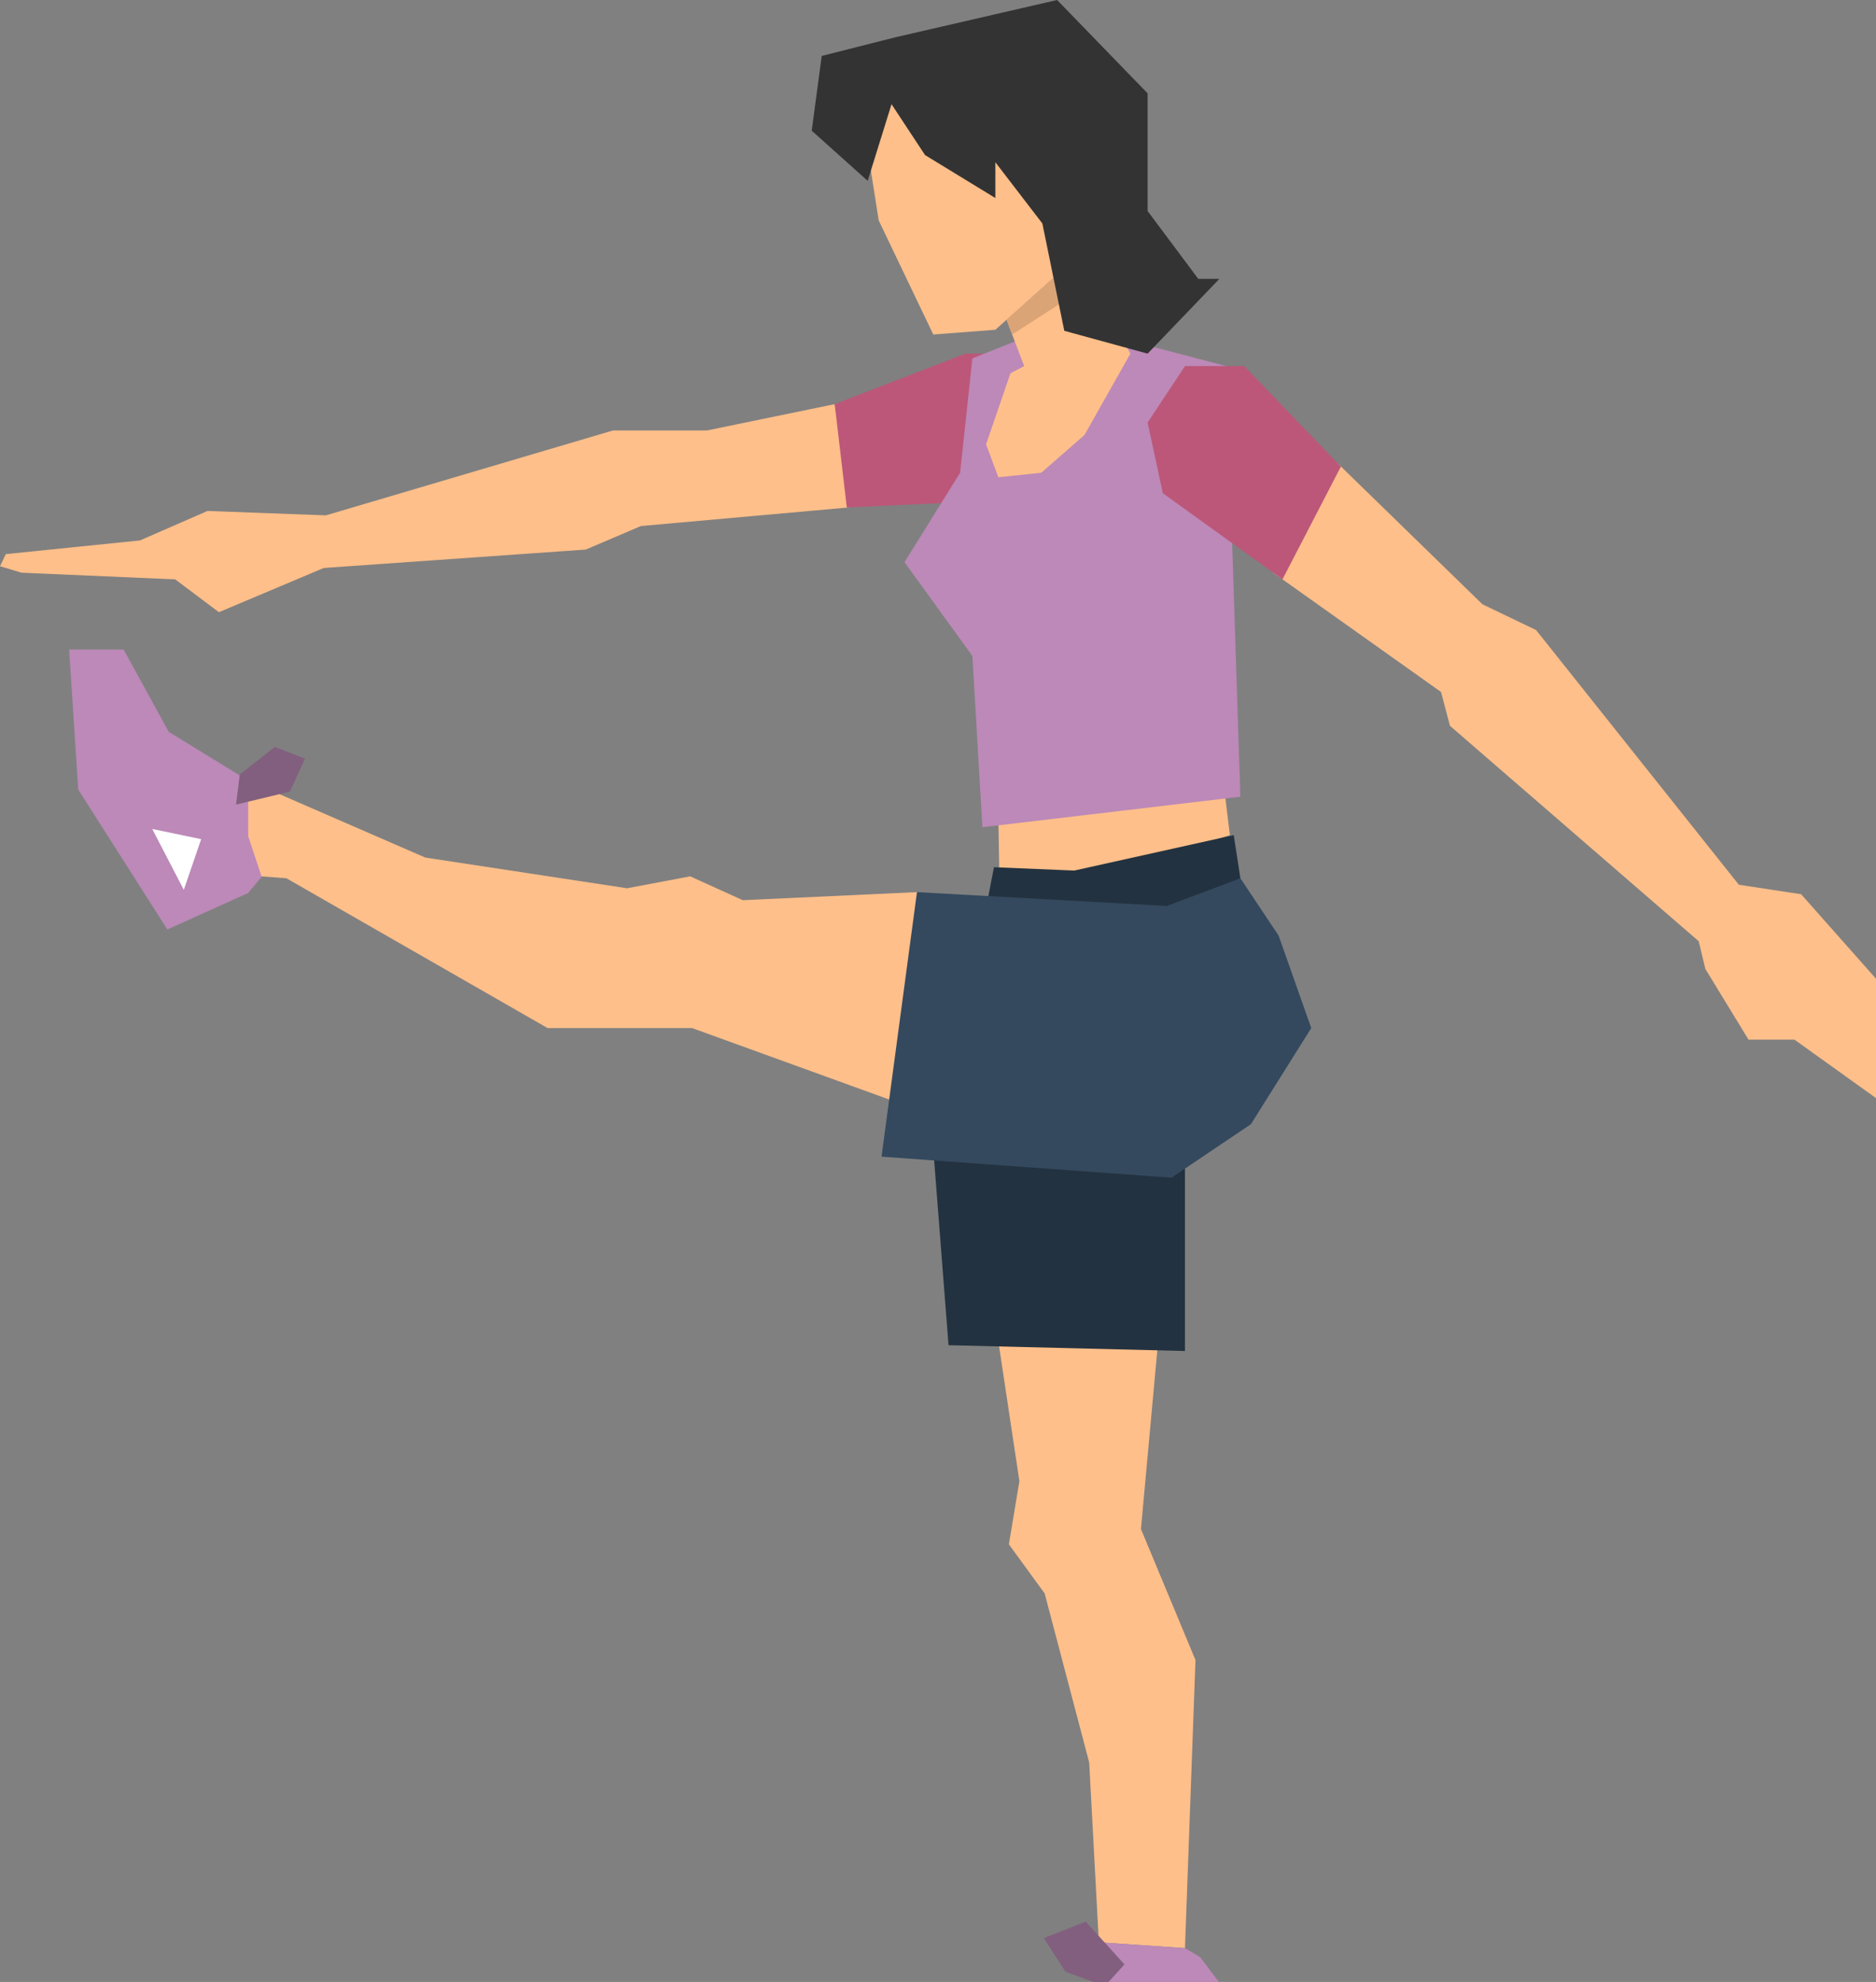 <svg xmlns="http://www.w3.org/2000/svg" width="603" height="637" viewBox="0 0 603 637" fill="none"><rect x="0" y="0" width="603" height="637" fill="#808080" stroke="none"/><g clip-path="url(#clip0_4_1079)"><path d="M79.773 250.873L54.234 235.2L39.745 208.76H22.212L25.144 253.748L53.783 298.736L79.773 287.01L85.129 280.527L79.773 250.873Z" fill="#BC89B8"></path><path d="M268.297 129.89L227.255 138.347H197.037L104.748 165.632L66.694 164.223L44.989 173.694L1.861 178.092L9.15527e-05 181.981L6.934 184.067L56.321 186.21L70.358 196.752L104.072 182.545L188.299 176.626L206.001 169.071L273.371 163.039L268.297 129.89Z" fill="#FFBF8A"></path><path d="M316.95 113.654H310.298L268.297 129.89L272.187 163.096L312.553 161.235L316.95 113.654Z" fill="#BC5779"></path><path d="M320.897 431.107L327.662 476.039L324.279 496.334L335.78 512.119L350.1 566.466L353.201 624.251L380.882 626.111L384.264 533.542L366.731 491.429L372.256 431.107H320.897Z" fill="#FFBF8A"></path><path d="M380.882 372.701V434.208L304.886 432.347L299.981 369.319L380.882 372.701Z" fill="#233240"></path><path d="M294.738 286.728L238.756 289.321L221.843 281.654L201.547 285.488L136.714 275.622L79.773 250.873V268.744L84.058 281.654L92.063 282.274L176.008 330.419H222.463L290.735 355.168L299.981 325.007L294.738 286.728Z" fill="#FFBF8A"></path><path d="M393.454 253.072L395.314 268.406L345.308 284.417L321.179 279.174L320.897 263.107L393.454 253.072Z" fill="#FFBF8A"></path><path d="M398.697 282.274L396.555 268.406L345.308 279.794L319.488 278.723L316.951 291.802L375.301 294.903L398.697 282.274Z" fill="#233240"></path><path d="M429.761 148.72L476.497 194.215L493.748 202.502L558.92 284.36L578.934 287.405L612.76 325.571L614 348.911L603.852 353.534L576.791 334.14H562.021L548.152 311.421L546.01 302.513L466.067 233.284L463.192 222.403L409.07 183.955L429.761 148.72Z" fill="#FFBF8A"></path><path d="M279.065 49.385L282.448 70.865L299.981 107.509L319.938 105.987L346.097 82.591L348.578 65.678L339.332 31.232L319.036 18.886H289.213L279.065 28.752V49.385Z" fill="#FFBF8A"></path><path d="M286.563 33.487L297.331 49.836L319.938 63.648V52.148L335.047 71.823L351.34 75.656V64.156L368.874 29.992L339.783 0L287.691 12.008L264.125 17.984L260.912 42L278.896 58.124L286.563 33.487Z" fill="#333333"></path><path d="M399.937 119.179L363.631 109.651L333.469 147.479L323.659 148.72L318.134 143.195L329.184 117.657L326.422 109.651L312.553 115.176L308.607 151.933L290.735 180.685L312.553 210.846L315.767 265.869L398.697 256.06L395.935 171.157L399.937 119.179Z" fill="#BC89B8"></path><path d="M346.097 82.591L363.349 113.654L348.578 139.812L334.709 151.933L320.897 153.399L316.951 142.8L324.787 119.968L329.184 117.657L323.547 102.773L346.097 82.591Z" fill="#FFBF8A"></path><path d="M346.097 82.591L350.833 91.104L325.351 107.509L323.547 102.773L346.097 82.591Z" fill="#DBA477"></path><path d="M368.874 29.992V67.82L385.166 89.638H391.932L368.874 113.654L342.095 106.325L335.047 71.823L342.715 46.003L368.874 29.992Z" fill="#333333"></path><path d="M398.697 282.274L375.019 291.182L294.738 286.728L283.35 371.743L376.541 378.508L402.08 361.313L421.473 330.419L410.987 300.709L398.697 282.274Z" fill="#34495E"></path><path d="M431.001 149.96L399.937 117.657H380.882L368.873 135.81L373.778 158.529L412.227 186.21L431.001 149.96Z" fill="#BC5779"></path><path d="M75.883 258.596L93.191 254.425L98.039 243.826L88.343 240.049L77.067 248.9L75.883 258.596Z" fill="#825F7F"></path><path d="M64.664 269.703L59.083 285.995L48.935 266.433L64.664 269.703Z" fill="white"></path><path d="M380.882 626.111L353.201 624.251L346.492 667.604L324.561 672.903L316.894 691L361.996 690.887L402.756 651.537L385.787 629.043L380.882 626.111Z" fill="#BC89B8"></path><path d="M361.432 631.354L348.973 617.599L335.499 622.898L342.489 633.722L355.118 638.345L361.432 631.354Z" fill="#825F7F"></path></g><defs><clipPath id="clip0_4_1079"><rect width="614" height="691" fill="white" transform="matrix(-1 0 0 1 614 0)"></rect></clipPath></defs></svg>
